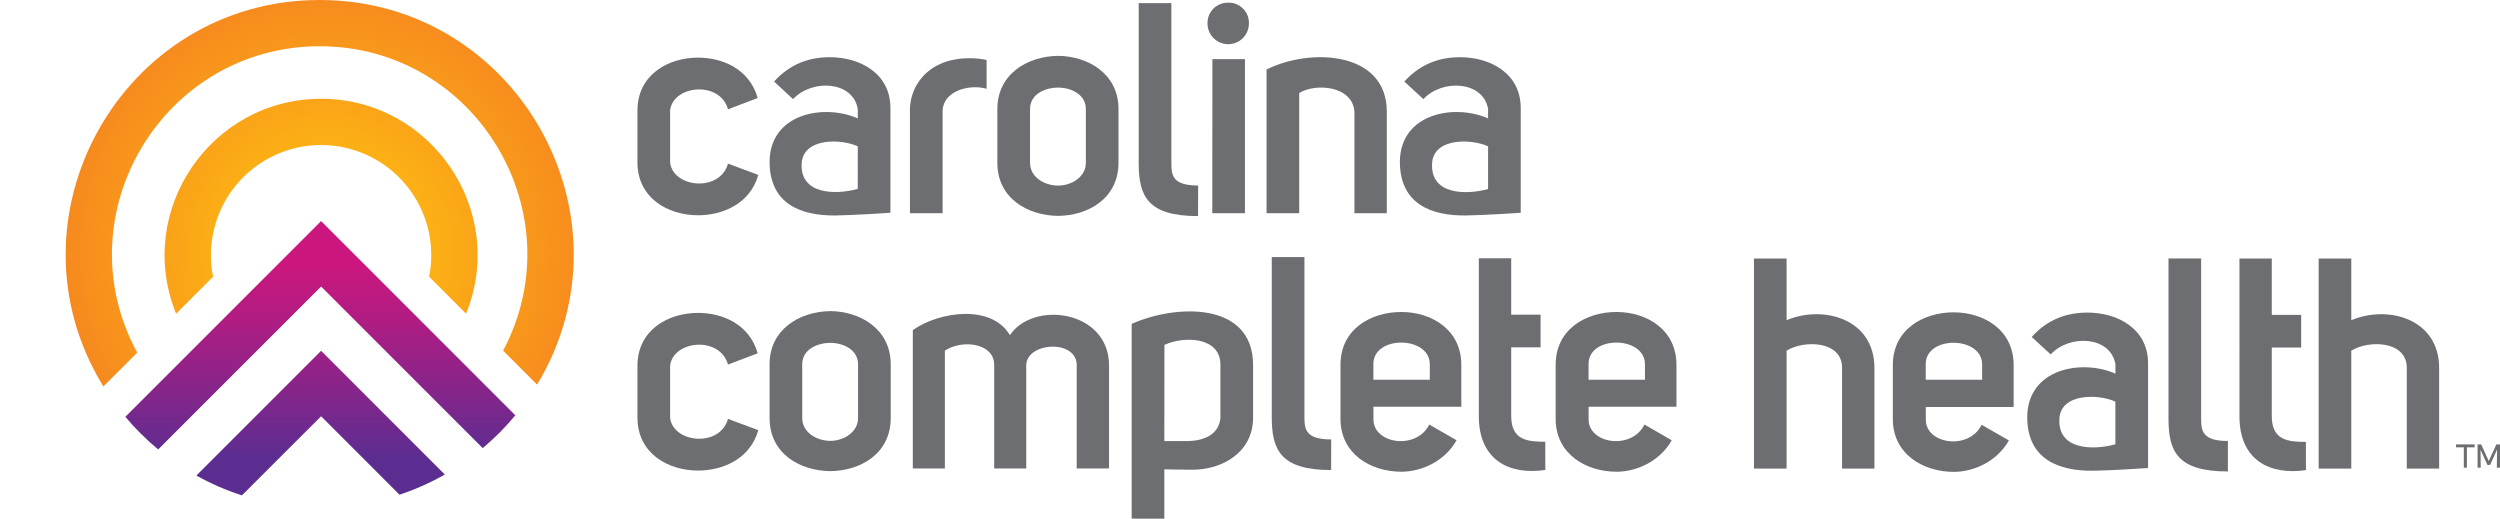 <?xml version="1.0" encoding="UTF-8"?>
<svg xmlns="http://www.w3.org/2000/svg" xmlns:xlink="http://www.w3.org/1999/xlink" id="Layer_1" data-name="Layer 1" viewBox="0 0 1026.98 213.05">
  <defs>
    <style>.cls-1{fill:none;}.cls-2{fill:#6d6e71;}.cls-3{clip-path:url(#clip-path);}.cls-4{fill:url(#radial-gradient);}.cls-5{clip-path:url(#clip-path-2);}.cls-6{fill:url(#radial-gradient-2);}.cls-7{clip-path:url(#clip-path-3);}.cls-8{fill:url(#linear-gradient);}.cls-9{clip-path:url(#clip-path-4);}.cls-10{fill:url(#linear-gradient-2);}</style>
    <clipPath id="clip-path" transform="translate(26.98)">
      <path class="cls-1" d="M15.49,158.74l13.9-13.9C-1.38,88.23,39.92,19,104.34,19c64.19,0,105.29,68.61,75.35,125.06L193.64,158c41.8-69.16-8.31-158-89.3-158C22.86,0-27,89.73,15.49,158.74"></path>
    </clipPath>
    <radialGradient id="radial-gradient" cx="33.93" cy="837.02" r="4.16" gradientTransform="matrix(28.71, 0, 0, -28.71, -839.81, 24133.98)" gradientUnits="userSpaceOnUse">
      <stop offset="0" stop-color="#fdb913"></stop>
      <stop offset="0.24" stop-color="#fdb913"></stop>
      <stop offset="1" stop-color="#f58220"></stop>
    </radialGradient>
    <clipPath id="clip-path-2" transform="translate(26.98)">
      <path class="cls-1" d="M45.36,128.87l15.19-15.19a45.25,45.25,0,1,1,88.75,0l15.18,15.19c17.15-42.36-14.32-88.3-59.56-88.3s-76.7,45.94-59.56,88.3"></path>
    </clipPath>
    <radialGradient id="radial-gradient-2" cx="33.93" cy="837.02" r="4.16" gradientTransform="matrix(28.71, 0, 0, -28.71, -839.81, 24134.05)" xlink:href="#radial-gradient"></radialGradient>
    <clipPath id="clip-path-3" transform="translate(26.98)">
      <path class="cls-1" d="M24.51,171.22A104.14,104.14,0,0,0,38,184.62c7.53-7.52,59.36-59.34,66.92-66.92l66.39,66.38a104.62,104.62,0,0,0,13.4-13.47l-79.79-79.8c-49.39,49.4-29.5,29.51-80.41,80.41"></path>
    </clipPath>
    <linearGradient id="linear-gradient" x1="43.85" y1="823.77" x2="48.01" y2="823.77" gradientTransform="matrix(0, 22.88, 22.88, 0, -18718.98, -910.84)" gradientUnits="userSpaceOnUse">
      <stop offset="0" stop-color="#cb177d"></stop>
      <stop offset="0.17" stop-color="#cb177d"></stop>
      <stop offset="0.39" stop-color="#b21c82"></stop>
      <stop offset="0.86" stop-color="#71298d"></stop>
      <stop offset="1" stop-color="#5c2d91"></stop>
    </linearGradient>
    <clipPath id="clip-path-4" transform="translate(26.98)">
      <path class="cls-1" d="M53.68,195.34a102.84,102.84,0,0,0,18.73,8.15L104.92,171c17,17,17,17,32.22,32.22a103.22,103.22,0,0,0,18.6-8.29l-50.82-50.82c-5.82,5.83-45.35,45.37-51.24,51.25"></path>
    </clipPath>
    <linearGradient id="linear-gradient-2" x1="43.85" y1="823.78" x2="48.01" y2="823.78" gradientTransform="matrix(0, 22.88, 22.88, 0, -18719.12, -910.85)" xlink:href="#linear-gradient"></linearGradient>
  </defs>
  <title>CarolinaCompleteHealthLogo</title>
  <path class="cls-2" d="M234.88,45.38c0-14.63,12.56-21.71,24.88-21.71,9.88,0,21.1,4.52,24.51,16.59L272.08,44.9c-3.3-11.83-22.45-10-23.78.36V66.84c1.33,10.38,20.48,12.2,23.78.37l12.44,4.64c-3.42,12.07-14.88,16.58-24.76,16.58-12.32,0-24.88-7.07-24.88-21.71Z" transform="translate(26.98)"></path>
  <path class="cls-2" d="M371.1,23.92a32.68,32.68,0,0,1,7.2.73V36.48c-7-2.08-18.06.85-18.06,9.39V87.58H346.82V45.63a20.63,20.63,0,0,1,11.72-19,23.83,23.83,0,0,1,6.1-2.07c.24,0,.48-.12.73-.12a26.08,26.08,0,0,1,5.73-.49" transform="translate(26.98)"></path>
  <path class="cls-2" d="M407.73,22.94c12.2.13,24.76,7.32,24.76,21.83V66.85c0,14.75-12.56,21.71-24.76,21.83-12.44-.12-25-7.08-25-21.83V44.77c0-14.51,12.56-21.7,25-21.83M396.15,44.77V66.85c0,6,6,9.39,11.58,9.39,5.25,0,11.35-3.41,11.35-9.39V44.77c0-6-6.1-8.78-11.35-8.78-5.61,0-11.58,2.8-11.58,8.78" transform="translate(26.98)"></path>
  <path class="cls-2" d="M477.52,1.11a8.27,8.27,0,0,1,8.54,8.54,8.48,8.48,0,1,1-17,0,8.31,8.31,0,0,1,8.42-8.54m-6.46,86.47h13.42V24.29H471.06Z" transform="translate(26.98)"></path>
  <path class="cls-2" d="M493.31,28.55c17.93-9,49.4-7.56,49.4,17.32V87.58h-13.3V46c-.61-10.73-15.85-12-22.68-7.8V87.58H493.31Z" transform="translate(26.98)"></path>
  <path class="cls-2" d="M557.72,40.7l-7.81-7.2c6.83-7.56,14.88-10,22.93-10,12.32,0,24.88,6.59,24.88,20.86V87.41s-14.74,1-22.46,1.1c-14.25.18-27.18-4.67-27.18-22.08.12-19.87,22.32-23.9,36.23-17.8v-3.9c-2.08-11.59-18.91-12.32-26.59-4m26.59,19.39c-6.72-3.17-22.45-3.63-23,7-.74,12.81,13.65,13.09,23,10.53Z" transform="translate(26.98)"></path>
  <path class="cls-2" d="M298.78,40.7,291,33.5c6.82-7.56,14.88-10,22.92-10,12.32,0,24.88,6.59,24.88,20.86V87.41s-14.74,1-22.45,1.1c-14.25.18-27.19-4.67-27.19-22.08.13-19.87,22.33-23.9,36.23-17.8v-3.9c-2.07-11.59-18.91-12.32-26.59-4m26.59,19.39c-6.71-3.17-22.44-3.63-23.05,7C301.58,79.88,316,80.16,325.37,77.6Z" transform="translate(26.98)"></path>
  <path class="cls-2" d="M465.18,88.77c-20.81,0-24.39-8.29-24.39-21.71V1.29h13.42V67.06c0,5.12.63,9.15,11,9.15Z" transform="translate(26.98)"></path>
  <path class="cls-2" d="M519.84,193.09c-20.81,0-24.39-8.3-24.39-21.72V105.6h13.42v65.77c0,5.12.63,9.15,11,9.15Z" transform="translate(26.98)"></path>
  <path class="cls-2" d="M437.9,133.05c17.93-8.05,49.88-9.4,49.88,16.94v21.72c-.09,14.1-12.57,21.23-24.93,21.25-4,0-11.53-.16-11.53-.16v20.25H437.9Zm13.42,48.13s6.06,0,9.23,0c6.77,0,13.15-2.48,13.81-9.45v-22c0-11.1-14.38-11.95-23-8.06Z" transform="translate(26.98)"></path>
  <path class="cls-2" d="M815.43,145.6l-7.81-7.19c6.83-7.56,14.88-10,22.93-10,12.32,0,24.88,6.58,24.88,20.86v43s-14.74,1-22.46,1.1c-14.24.18-27.18-4.67-27.18-22.08.13-19.88,22.32-23.9,36.23-17.81v-3.9c-2.08-11.59-18.91-12.32-26.59-4M842,165c-6.72-3.18-22.45-3.63-23,7-.74,12.81,13.65,13.08,23,10.52Z" transform="translate(26.98)"></path>
  <path class="cls-2" d="M888.21,193.67c-20.81,0-24.39-8.3-24.39-21.71V106.18h13.41V172c0,5.11.64,9.15,11,9.15Z" transform="translate(26.98)"></path>
  <path class="cls-2" d="M706.94,106.19v25.35c14.87-6.33,36.08-.73,36.08,19.63V192.5H729.73V151.05c0-11.1-15.6-11.46-22.79-7V192.5H693.53V106.19Z" transform="translate(26.98)"></path>
  <path class="cls-2" d="M798.26,180.92c-4.88,8.65-14.39,12.92-22.68,12.92-12.43,0-25-7.2-25-21.7V150c0-14.75,12.55-21.7,25-21.7,12.07,0,24.63,6.95,24.63,21.7v17.19H764.13v5c-.25,10.36,17.79,12.92,22.91,2.31Zm-11-31.21c0-11.83-23.65-12-23.16.24V156h23.16Z" transform="translate(26.98)"></path>
  <path class="cls-2" d="M920.28,193.11c-14.76,2.18-27.31-4-27.31-22.07V106.19h13.28v23.16h12.07v13.41H906.25v28.16c0,10,6.71,10.6,14,10.6Z" transform="translate(26.98)"></path>
  <path class="cls-2" d="M938.91,106.19v25.35c14.87-6.33,36.09-.73,36.09,19.63V192.5H961.7V151.05c0-11.1-15.6-11.46-22.79-7V192.5h-13.4V106.19Z" transform="translate(26.98)"></path>
  <path class="cls-2" d="M234.88,150.24c0-14.64,12.56-21.71,24.88-21.71,9.88,0,21.1,4.51,24.51,16.59l-12.19,4.64c-3.3-11.84-22.45-10-23.78.36v21.59c1.33,10.36,20.48,12.19,23.78.36l12.44,4.64c-3.42,12.08-14.88,16.59-24.76,16.59-12.32,0-24.88-7.08-24.88-21.71Z" transform="translate(26.98)"></path>
  <path class="cls-2" d="M314.16,127.8c12.2.13,24.76,7.32,24.76,21.84v22.07c0,14.75-12.56,21.71-24.76,21.83-12.44-.12-25-7.08-25-21.83V149.64c0-14.52,12.56-21.71,25-21.84m-11.59,21.84v22.07c0,6,6,9.39,11.59,9.39,5.24,0,11.34-3.41,11.34-9.39V149.64c0-6-6.1-8.79-11.34-8.79-5.61,0-11.59,2.81-11.59,8.79" transform="translate(26.98)"></path>
  <path class="cls-2" d="M348,135.6c10.85-7.67,32.32-10.73,39.88,2.08,9.64-14.39,40.73-10.24,40.73,12.45v42.31H415.32V150.61c.74-11.46-20.73-10.25-20.73-.48v42.31H381.42V149.88c0-8.91-12.93-10.61-20.25-5.86v48.42H348Z" transform="translate(26.98)"></path>
  <path class="cls-2" d="M571.37,180.86c-4.88,8.65-14.4,12.92-22.69,12.92-12.44,0-25-7.19-25-21.71V149.88c0-14.76,12.56-21.72,25-21.72,12.08,0,24.64,7,24.64,21.72v17.19h-36.1v5C537,182.44,555,185,560.15,174.39Zm-11-31.22c0-11.83-23.66-12-23.17.24V156h23.17Z" transform="translate(26.98)"></path>
  <path class="cls-2" d="M607.83,193.05c-14.76,2.2-27.32-4-27.32-22.07V106.09h13.3v23.17h12.07v13.42H593.81v28.18c0,10,6.7,10.6,14,10.6Z" transform="translate(26.98)"></path>
  <path class="cls-2" d="M659.76,180.86c-4.88,8.65-14.4,12.92-22.69,12.92-12.44,0-25-7.19-25-21.71V149.88c0-14.76,12.56-21.72,25-21.72,12.08,0,24.63,7,24.63,21.72v17.19H625.61v5c-.25,10.37,17.81,12.93,22.93,2.32Zm-11-31.22c0-11.83-23.66-12-23.17.24V156h23.17Z" transform="translate(26.98)"></path>
  <g class="cls-3">
    <rect class="cls-4" width="262.41" height="158.74"></rect>
  </g>
  <g class="cls-5">
    <rect class="cls-6" x="55.2" y="40.57" width="153.4" height="88.3"></rect>
  </g>
  <g class="cls-7">
    <rect class="cls-8" x="51.49" y="90.81" width="160.2" height="93.81"></rect>
  </g>
  <g class="cls-9">
    <rect class="cls-10" x="80.66" y="144.09" width="102.06" height="59.4"></rect>
  </g>
  <path class="cls-2" d="M986.4,192.12h-1.27v-8.37h-3.2v-1.2h7.66v1.2H986.4Zm5.67,0h-1.28v-9.57h1.48l3.11,6.85,3.12-6.85h1.5v9.57h-1.3l.1-7.46L995.93,191h-1.08L992,184.76Z" transform="translate(26.98)"></path>
</svg>
